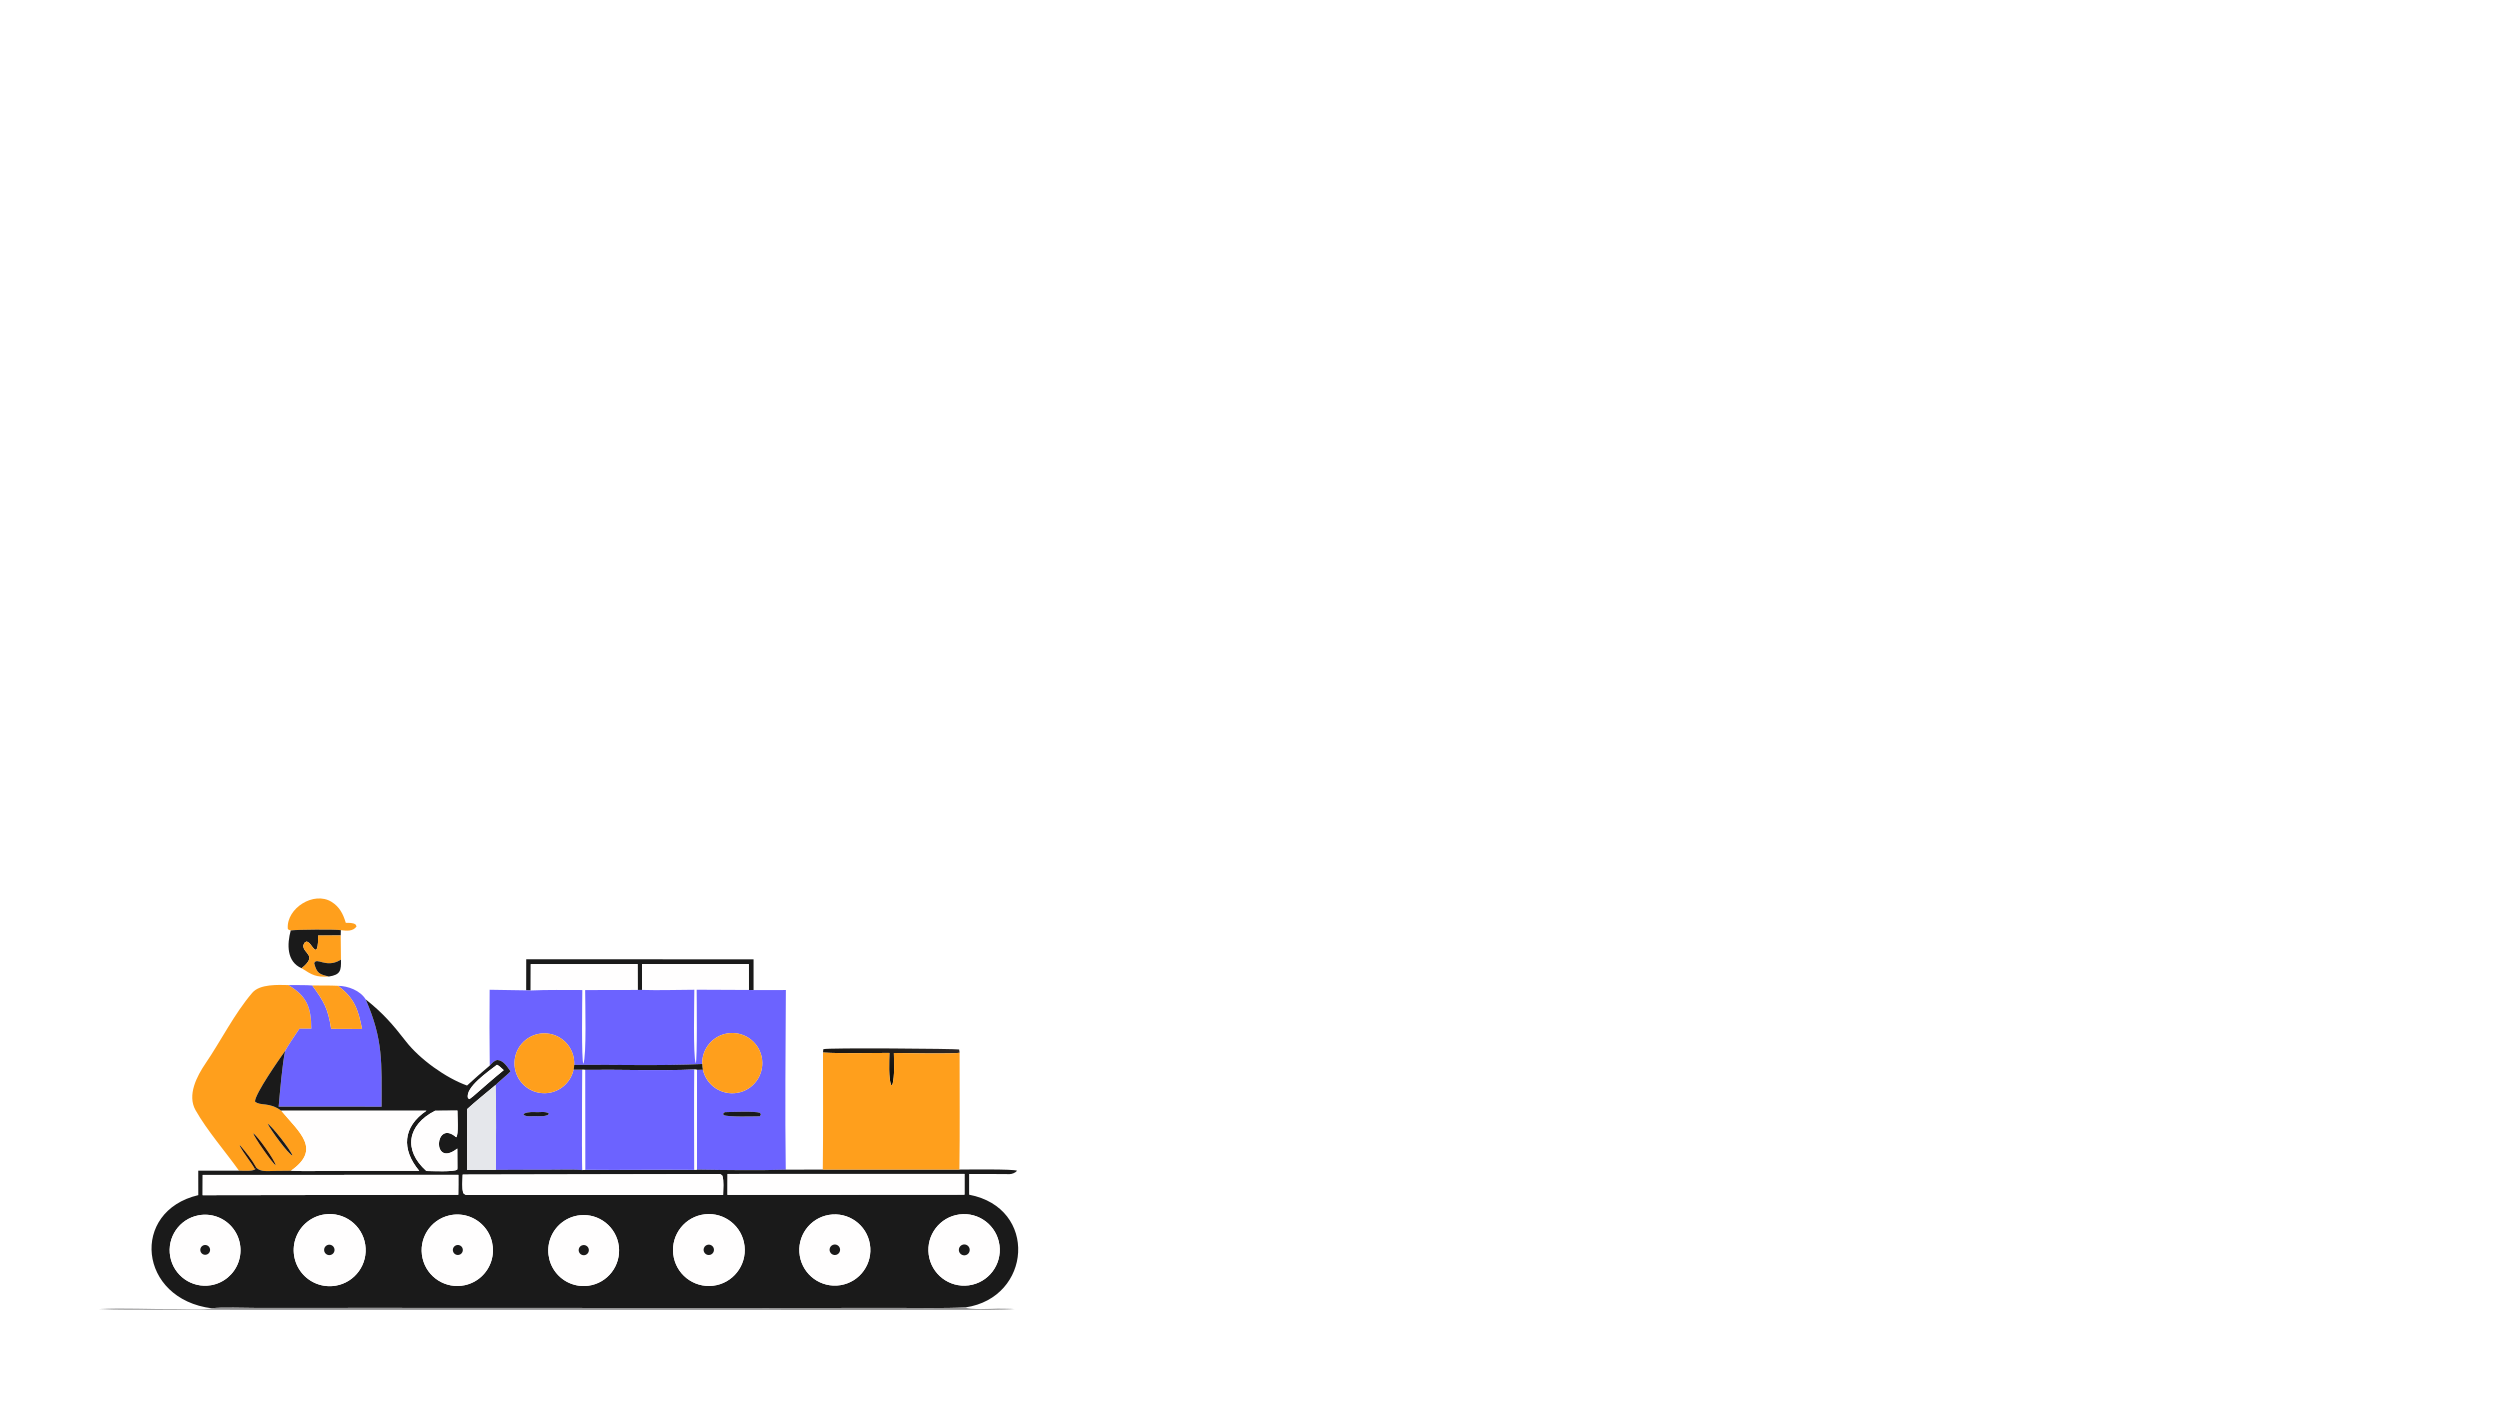 <svg width="1920" height="1080" viewBox="0 0 1920 1080" fill="none" xmlns="http://www.w3.org/2000/svg">
<rect width="1920" height="1080" fill="white"/>
<g clip-path="url(#clip0_0_222)">
<path d="M223.269 714.602C222.447 714.273 221.083 714.051 221.017 713.071C219.998 697.498 240.999 684.197 254.614 692.609C260.8 696.436 263.578 702.025 265.558 708.733C268.138 708.799 271.038 708.552 273.084 710.017L273.84 711.458C271.153 715.516 266.051 714.865 261.786 714.363C257.958 713.688 227.237 713.861 223.277 714.602H223.269Z" fill="#FF9F1C"/>
<path d="M223.269 714.602C227.229 713.853 257.949 713.689 261.778 714.363L261.671 718.454L244.261 718.479C244.228 721.714 244.532 726.249 243.177 729.023L242.15 729.5C238.896 726.965 238.707 724.183 235.535 723.08C233.416 724.183 234.155 723.533 232.898 726.101C232.89 732.702 244.195 733.509 231.649 743.608C219.957 738.546 220.475 724.957 223.277 714.61L223.269 714.602Z" fill="#1A1A1A"/>
<path d="M244.261 718.471L261.671 718.446L261.852 736.982L261.146 737.394C250.226 743.756 243.111 734.735 241.303 739.739C243.308 747.485 245.264 748.225 252.568 749.962C242.618 750.604 239.849 748.859 231.633 743.591C244.187 733.492 232.873 732.685 232.882 726.084C234.139 723.516 233.399 724.167 235.519 723.064C238.69 724.167 238.879 726.949 242.133 729.484L243.16 729.006C244.524 726.232 244.22 721.697 244.245 718.463L244.261 718.471Z" fill="#FF9F1C"/>
<path d="M252.576 749.97C245.272 748.233 243.316 747.493 241.311 739.747C243.119 734.743 250.234 743.764 261.154 737.402L261.86 736.99C262.066 745.418 261.54 748.596 252.576 749.978V749.97Z" fill="#1A1A1A"/>
<path d="M489.731 760.267L489.673 740.422L407.625 740.464L407.576 760.662L404.101 760.572L404.142 736.727L578.738 736.751V760.391L575.131 760.292L575.098 740.431H493.091L493.14 760.259L489.739 760.275L489.731 760.267Z" fill="#1A1A1A"/>
<path d="M489.681 740.414L489.739 760.259L449.405 760.341C449.422 769.658 450.564 810.903 448.025 817.06C446.431 814.467 447.203 766.819 447.236 760.325C434.46 760.325 420.246 760.061 407.592 760.654L407.642 740.455L489.69 740.414H489.681Z" fill="#FFFEFE"/>
<path d="M575.098 740.414L575.131 760.275L535.043 760.086C535.06 766.457 535.651 813.949 534.312 816.657C532.201 810.187 533.236 769.971 533.244 760.111C520.64 760.168 505.522 760.654 493.132 760.234L493.083 740.398H575.09L575.098 740.414Z" fill="#FFFEFE"/>
<path d="M183.543 899.073C173.01 884.265 158.993 868.24 150.152 852.568C143.636 841.02 151.146 826.55 157.883 816.657C169.756 799.24 179.977 778.54 193.747 762.456C199.581 755.608 213.664 756.374 221.494 756.538C235.708 765.008 239.011 773.683 239.085 790.055L229.924 790.096C227.927 793.117 220.179 804.459 219.029 807.051C214.691 813.134 195.949 839.868 195.834 845.959C199.934 849.712 206.491 846.008 216.005 853.013C230.047 869.853 247.055 882.561 223.433 899.13L211.01 899.262C205.612 899.287 200.345 900.225 196.894 896.801C193.69 890.916 188.785 884.718 184.381 879.672L184.003 879.903C187.709 886.759 192.794 892.414 195.917 898.101C193.493 899.682 186.895 899.122 183.526 899.073H183.543ZM205.53 863.005C207.362 867.079 221.403 886.455 224.55 887.409C224.008 884.183 208.389 864.182 205.53 863.005ZM194.446 870.404C195.366 873.623 209.317 893.566 211.692 894.891C211.273 891.303 197.174 871.491 194.446 870.404Z" fill="#FF9F1C"/>
<path d="M221.494 756.538C225.955 756.596 235.798 756.431 239.816 756.851C248.854 769.214 251.919 774.63 254.31 790.129L278.055 790.227C275.039 775.157 272.287 766.646 259.601 757.098C267.357 757.221 276.609 760.67 280.873 767.551C294.405 798.573 293.058 816.031 293.082 849.951L214.025 849.918C214.978 839.53 216.827 816.706 219.037 807.051C220.187 804.459 227.935 793.116 229.932 790.096L239.093 790.054C239.019 773.683 235.708 765.008 221.502 756.538H221.494Z" fill="#6C63FF"/>
<path d="M239.824 756.851C246.019 756.909 253.529 756.785 259.609 757.098C272.295 766.646 275.048 775.157 278.063 790.228L254.318 790.129C251.927 774.63 248.854 769.214 239.824 756.851Z" fill="#FF9F1C"/>
<path d="M489.731 760.267L493.132 760.251C505.522 760.67 520.64 760.185 533.244 760.127C533.244 769.98 532.201 810.204 534.312 816.673C535.651 813.965 535.052 766.473 535.043 760.103L575.131 760.292L578.746 760.391L603.551 760.341C603.362 805.99 602.795 852.708 603.468 898.332C583.133 899.007 555.666 898.637 535.273 898.283L535.257 821.604L539.842 821.571C542.545 833.613 554.204 841.415 566.339 839.292C578.475 837.168 586.806 825.867 585.269 813.62C583.733 801.372 572.871 792.491 560.588 793.438C548.304 794.384 538.93 804.829 539.283 817.175C508.694 818.657 472.115 817.62 440.967 817.834C441.624 805.521 432.463 794.878 420.213 793.717C407.962 792.557 396.977 801.298 395.326 813.521C393.674 825.744 401.94 837.094 414.059 839.242C426.178 841.391 437.837 833.58 440.474 821.53H447.326C447.252 845.868 446.48 874.701 447.318 898.636C441.559 898.069 430.319 898.39 424.132 898.398L380.783 898.464C380.807 877.491 381.3 854.058 380.602 833.292C381.892 831.752 389.237 825.859 392.121 822.83C389.476 819.159 386.748 814.459 382.023 814.089C379.427 814.55 378.006 816.468 376.132 818.385C375.845 798.738 375.894 779.791 376.05 760.135L404.109 760.588L407.584 760.679C420.237 760.086 434.452 760.358 447.228 760.349C447.195 766.844 446.423 814.492 448.017 817.085C450.555 810.928 449.413 769.683 449.397 760.366L489.731 760.284V760.267ZM413.089 854.14C409.507 854.083 405.826 853.688 402.622 855.202L401.997 856.198C404.618 857.787 407.74 857.285 410.879 857.161C414.338 857.227 418.134 857.68 421.116 856.05L421.511 855.103C419.21 853.605 415.948 854.05 413.089 854.132V854.14ZM556.734 854.14L555.502 854.947L555.6 856.313C558.953 858.05 578.54 857.375 583.536 857.342L584.325 855.926L583.684 854.642C579.502 853.235 562.231 854.009 556.726 854.149L556.734 854.14Z" fill="#6C63FF"/>
<path d="M280.873 767.551C294.191 778.161 301.455 786.532 311.774 799.825C322.332 813.422 342.454 827.917 358.697 833.695C364.564 828.262 370.044 823.505 376.124 818.369C377.997 816.443 379.419 814.533 382.015 814.072C386.74 814.443 389.467 819.142 392.113 822.813C389.229 825.842 381.884 831.736 380.594 833.275C373.914 838.905 365.04 845.975 358.771 851.778L358.648 898.447H380.775L424.124 898.381C430.31 898.381 441.55 898.052 447.31 898.62L449.512 898.389C477.431 898.752 505.457 898.142 533.302 898.455L535.265 898.274C555.65 898.628 583.125 898.998 603.46 898.324L631.897 898.233H736.802C742.299 898.233 778.787 897.698 781.113 899.138C779.831 900.694 777.202 901.739 775.427 901.723C765.124 901.657 754.566 901.558 744.279 901.641V917.526C797.537 927.65 792.344 996.608 741.527 1004.08C724.749 1004.94 703.888 1004.45 686.74 1004.48L589.205 1004.57L289.442 1004.46L196.689 1004.49C190.642 1004.49 167.406 1003.76 162.854 1004.81C106.072 997.769 99.86 930.193 152.288 917.855L152.263 899.097L183.518 899.073C186.895 899.122 193.485 899.682 195.908 898.101L196.886 896.801C200.337 900.225 205.604 899.287 211.002 899.262L223.425 899.13C234.147 899.657 247.465 899.204 258.442 899.188H321.954C308.176 882.71 309.235 865.367 327.517 853.021H215.997C206.483 846.008 199.926 849.712 195.826 845.959C195.941 839.86 214.683 813.126 219.021 807.051C216.811 816.698 214.962 839.522 214.009 849.918L293.066 849.951C293.049 816.031 294.389 798.573 280.856 767.551H280.873ZM381.678 817.743C375.672 822.468 356.931 835.135 359.429 843.366L360.513 844.123C361.458 843.44 362.247 842.889 363.142 842.14C370.759 835.579 379.074 828.122 386.846 821.883C385.499 820.665 383.223 818.369 381.67 817.743H381.678ZM334.155 853.054C312.982 863.82 309.334 883.154 327.467 899.336C331.649 899.385 348.838 900.192 351.18 898.225L351.295 897.048L351.212 882.076C331.354 897.673 333.728 858.939 350.358 873.417C352.379 871.771 351.237 856.527 351.303 852.922L334.155 853.062V853.054ZM549.833 901.682L355.329 902.077C355.271 906.497 354.532 912.686 355.879 916.39C358.048 918.275 357.966 917.65 361.59 917.757L555.354 917.691C555.403 913.18 556.052 906.884 554.803 902.966C552.897 901.163 553.21 901.739 549.824 901.673L549.833 901.682ZM558.764 901.599L558.714 917.65L740.73 917.526V901.575L558.764 901.608V901.599ZM155.69 902.373L155.64 917.905L351.96 917.608C352.026 912.489 352.092 907.402 352.042 902.283L155.69 902.373ZM249.298 932.671C239.446 934.078 231.115 940.68 227.467 949.948C223.827 959.224 225.438 969.743 231.69 977.496C237.943 985.25 247.876 989.036 257.687 987.415C272.632 984.945 282.804 970.879 280.503 955.882C278.203 940.877 264.284 930.531 249.289 932.671H249.298ZM541.378 932.58C526.227 934.268 515.324 947.956 517.05 963.133C518.767 978.311 532.455 989.201 547.598 987.439C562.691 985.686 573.512 972.023 571.803 956.903C570.086 941.783 556.48 930.901 541.386 932.58H541.378ZM736.81 932.696C721.824 934.696 711.274 948.483 713.254 963.504C715.226 978.525 728.972 989.11 743.967 987.151C758.994 985.192 769.577 971.389 767.605 956.335C765.625 941.28 751.838 930.696 736.819 932.696H736.81ZM152.37 933.395C137.729 936.21 128.083 950.31 130.729 965.01C133.374 979.71 147.342 989.538 162.041 987.044C171.695 985.406 179.73 978.698 183.075 969.479C186.419 960.261 184.562 949.948 178.21 942.482C171.859 935.017 161.992 931.543 152.379 933.395H152.37ZM344.869 933.494C330.269 936.976 321.182 951.586 324.501 966.253C327.821 980.92 342.298 990.18 356.972 987.019C366.61 984.945 374.382 977.834 377.332 968.418C380.282 958.993 377.956 948.713 371.244 941.486C364.523 934.26 354.458 931.206 344.869 933.494ZM445.313 933.329C435.569 934.391 427.155 940.63 423.277 949.651C419.407 958.672 420.681 969.084 426.605 976.904C432.537 984.723 442.208 988.74 451.919 987.423C466.668 985.414 477.061 971.908 475.254 957.108C473.446 942.309 460.103 931.716 445.313 933.329ZM636.58 933.05C621.783 935.576 611.8 949.602 614.232 964.442C616.672 979.282 630.615 989.365 645.445 987.003C660.383 984.624 670.538 970.517 668.081 955.561C665.625 940.606 651.493 930.506 636.58 933.05Z" fill="#1A1A1A"/>
<path d="M539.299 817.159C538.946 804.821 548.321 794.376 560.604 793.421C572.888 792.474 583.749 801.355 585.286 813.603C586.822 825.851 578.491 837.152 566.356 839.275C554.22 841.399 542.561 833.604 539.858 821.554C539.538 820.105 539.349 818.632 539.308 817.151L539.299 817.159Z" fill="#FF9F1C"/>
<path d="M440.482 821.513C437.845 833.563 426.194 841.374 414.067 839.226C401.948 837.078 393.682 825.719 395.334 813.504C396.985 801.281 407.97 792.54 420.221 793.701C432.471 794.861 441.633 805.504 440.975 817.817C440.909 819.06 440.745 820.295 440.474 821.513H440.482Z" fill="#FF9F1C"/>
<path d="M632.069 808.36L632.299 805.809C634.69 804.508 735.8 805.438 736.621 805.99L736.991 808.451C733.245 809.619 692.295 808.706 686.51 808.698C686.634 816.105 687.233 826.131 685.385 833.028L684.473 833.398C682.246 828.476 682.969 814.616 683.051 808.64C667.334 808.64 647.483 809.2 632.086 808.36H632.069Z" fill="url(#paint0_linear_0_222)"/>
<path d="M632.069 808.36C647.467 809.2 667.317 808.632 683.035 808.64C682.953 814.616 682.23 828.485 684.456 833.398L685.368 833.028C687.217 826.131 686.617 816.105 686.494 808.698C692.278 808.706 733.228 809.619 736.975 808.451C736.917 838.172 737.271 868.594 736.81 898.233H631.905C632.283 868.421 632.045 838.189 632.061 808.36H632.069Z" fill="#FF9F1C"/>
<path d="M440.983 817.817C472.131 817.603 508.71 818.64 539.299 817.159C539.34 818.64 539.529 820.114 539.85 821.562L535.265 821.595L533.375 821.373C507.379 822.501 476.149 821.307 449.463 821.653L447.343 821.513H440.49C440.753 820.303 440.926 819.068 440.992 817.817H440.983Z" fill="#1A1A1A"/>
<path d="M363.151 842.131C362.255 842.889 361.466 843.44 360.521 844.115L359.437 843.358C356.931 835.127 375.68 822.46 381.687 817.735C383.239 818.361 385.515 820.657 386.863 821.875C379.09 828.114 370.775 835.563 363.159 842.131H363.151Z" fill="#FFFEFE"/>
<path d="M447.335 821.505L449.454 821.645L449.528 898.381L447.326 898.612C446.497 874.676 447.269 845.844 447.335 821.505Z" fill="#FFFEFE"/>
<path d="M449.454 821.653C476.141 821.307 507.379 822.492 533.367 821.373C533.063 846.996 533.26 872.816 533.318 898.455C505.473 898.142 477.447 898.743 449.528 898.389L449.454 821.653Z" fill="#6C63FF"/>
<path d="M533.367 821.365L535.257 821.587L535.273 898.266L533.31 898.447C533.252 872.808 533.055 846.987 533.359 821.365H533.367Z" fill="#FFFEFE"/>
<path d="M358.78 851.77C365.049 845.967 373.922 838.897 380.602 833.267C381.309 854.041 380.807 877.466 380.783 898.439H358.656L358.78 851.761V851.77Z" fill="#E5E7EB"/>
<path d="M216.014 853.013H327.533C309.252 865.375 308.192 882.718 321.971 899.204H258.459C247.49 899.213 234.163 899.657 223.441 899.139C247.063 882.57 230.055 869.861 216.014 853.021V853.013Z" fill="#FFFEFE"/>
<path d="M327.467 899.328C309.342 883.146 312.982 863.82 334.155 853.045L351.303 852.906C351.237 856.511 352.379 871.754 350.358 873.4C333.728 858.922 331.354 897.657 351.212 882.059L351.295 897.031L351.18 898.208C348.838 900.184 331.649 899.377 327.467 899.319V899.328Z" fill="#FFFEFE"/>
<path d="M410.879 857.161C407.74 857.284 404.626 857.778 401.997 856.198L402.622 855.202C405.818 853.696 409.507 854.091 413.089 854.14C415.948 854.058 419.21 853.613 421.511 855.112L421.116 856.058C418.134 857.688 414.338 857.235 410.879 857.169V857.161Z" fill="#1A1A1A"/>
<path d="M583.544 857.342C578.549 857.375 558.961 858.05 555.609 856.313L555.51 854.947L556.743 854.14C562.256 854 579.518 853.235 583.7 854.634L584.341 855.918L583.552 857.334L583.544 857.342Z" fill="#1A1A1A"/>
<path d="M224.558 887.409C221.412 886.446 207.37 867.079 205.538 863.005C208.397 864.19 224.016 884.183 224.558 887.409Z" fill="#1A1A1A"/>
<path d="M211.7 894.891C209.317 893.566 195.374 873.623 194.454 870.404C197.182 871.491 211.289 891.303 211.7 894.891Z" fill="#281305"/>
<path d="M196.911 896.801L195.933 898.101C192.811 892.414 187.717 886.759 184.019 879.903L184.397 879.672C188.809 884.726 193.706 890.924 196.911 896.801Z" fill="#281305"/>
<path d="M355.321 902.077L549.824 901.682C553.201 901.739 552.897 901.172 554.803 902.974C556.052 906.892 555.403 913.18 555.354 917.699L361.59 917.765C357.966 917.658 358.048 918.284 355.879 916.399C354.532 912.695 355.263 906.505 355.329 902.085L355.321 902.077Z" fill="#FFFEFE"/>
<path d="M558.714 917.65L558.764 901.599L740.721 901.566V917.518L558.714 917.641V917.65Z" fill="#FFFEFE"/>
<path d="M155.64 917.905L155.69 902.373L352.042 902.283C352.092 907.402 352.026 912.489 351.96 917.609L155.64 917.905Z" fill="#FFFEFE"/>
<path d="M257.695 987.415C247.876 989.036 237.951 985.25 231.698 977.497C225.446 969.743 223.827 959.224 227.475 949.948C231.115 940.672 239.455 934.07 249.306 932.671C264.301 930.531 278.219 940.886 280.52 955.882C282.82 970.879 272.648 984.945 257.703 987.415H257.695ZM250.785 956.541C249.544 957.323 248.829 958.722 248.92 960.187C249.01 961.652 249.889 962.953 251.22 963.57C252.551 964.187 254.104 964.039 255.287 963.167C257.021 961.891 257.432 959.463 256.224 957.677C255.016 955.89 252.609 955.388 250.785 956.533V956.541Z" fill="#FFFEFE"/>
<path d="M547.598 987.439C532.455 989.201 518.767 978.303 517.05 963.134C515.332 947.956 526.235 934.268 541.378 932.581C556.48 930.901 570.086 941.783 571.795 956.903C573.512 972.031 562.683 985.686 547.59 987.439H547.598ZM543.9 955.907C542.405 956.072 541.14 957.059 540.606 958.467C540.072 959.874 540.384 961.463 541.395 962.566C542.405 963.669 543.958 964.113 545.404 963.71C547.401 963.15 548.633 961.15 548.239 959.109C547.844 957.067 545.955 955.676 543.9 955.907Z" fill="#FFFEFE"/>
<path d="M743.959 987.151C728.964 989.11 715.218 978.525 713.246 963.504C711.274 948.483 721.816 934.696 736.802 932.696C751.822 930.696 765.617 941.281 767.589 956.335C769.569 971.389 758.978 985.192 743.95 987.151H743.959ZM739.514 955.866C738.018 956.253 736.852 957.446 736.498 958.961C736.145 960.475 736.646 962.055 737.813 963.076C738.98 964.097 740.615 964.385 742.061 963.833C744.131 963.035 745.216 960.763 744.542 958.648C743.86 956.532 741.658 955.314 739.514 955.874V955.866Z" fill="#FFFEFE"/>
<path d="M162.041 987.044C147.342 989.538 133.382 979.711 130.729 965.01C128.083 950.31 137.729 936.211 152.37 933.396C161.983 931.544 171.851 935.017 178.202 942.482C184.553 949.948 186.41 960.261 183.066 969.48C179.722 978.698 171.687 985.407 162.033 987.044H162.041ZM155.879 956.557C154.671 957.175 153.89 958.393 153.833 959.751C153.775 961.109 154.449 962.393 155.599 963.109C156.75 963.825 158.196 963.875 159.387 963.224C161.195 962.237 161.885 959.981 160.923 958.154C159.962 956.327 157.719 955.611 155.879 956.557Z" fill="#FFFEFE"/>
<path d="M356.972 987.02C342.298 990.188 327.812 980.929 324.501 966.253C321.182 951.586 330.269 936.976 344.869 933.494C354.458 931.206 364.531 934.26 371.244 941.486C377.956 948.713 380.282 958.993 377.332 968.418C374.374 977.834 366.601 984.945 356.972 987.02ZM349.98 956.516C348.723 957.108 347.885 958.335 347.786 959.718C347.688 961.1 348.345 962.434 349.503 963.199C350.662 963.965 352.141 964.047 353.373 963.413C355.238 962.45 355.986 960.179 355.058 958.294C354.129 956.409 351.87 955.619 349.98 956.516Z" fill="#FFFEFE"/>
<path d="M451.919 987.423C442.208 988.748 432.537 984.723 426.605 976.904C420.673 969.085 419.399 958.673 423.277 949.652C427.147 940.631 435.569 934.392 445.313 933.33C460.103 931.708 473.446 942.31 475.254 957.109C477.061 971.908 466.668 985.415 451.919 987.423ZM446.784 956.5C444.82 957.347 443.9 959.611 444.714 961.586C445.527 963.562 447.77 964.525 449.758 963.735C451.073 963.216 452.001 962.031 452.199 960.632C452.396 959.232 451.821 957.833 450.695 956.977C449.569 956.121 448.074 955.94 446.776 956.5H446.784Z" fill="#FFFEFE"/>
<path d="M645.445 987.003C630.623 989.365 616.672 979.291 614.232 964.442C611.792 949.602 621.774 935.568 636.58 933.05C651.493 930.506 665.625 940.606 668.081 955.561C670.538 970.517 660.383 984.624 645.445 987.003ZM640.647 955.808C639.201 955.989 637.969 956.944 637.426 958.286C636.876 959.636 637.098 961.175 637.993 962.319C638.897 963.463 640.343 964.031 641.781 963.809C643.958 963.471 645.462 961.438 645.158 959.249C644.846 957.059 642.841 955.528 640.655 955.808H640.647Z" fill="#FFFEFE"/>
<path d="M545.412 963.71C543.966 964.113 542.422 963.677 541.403 962.566C540.392 961.455 540.08 959.874 540.614 958.467C541.148 957.059 542.413 956.072 543.909 955.907C545.971 955.685 547.853 957.076 548.247 959.109C548.641 961.15 547.409 963.142 545.412 963.71Z" fill="#1A1A1A"/>
<path d="M641.773 963.808C640.335 964.031 638.889 963.463 637.985 962.319C637.081 961.174 636.868 959.635 637.418 958.285C637.969 956.936 639.201 955.989 640.639 955.808C642.824 955.528 644.829 957.059 645.141 959.248C645.454 961.438 643.95 963.471 641.765 963.808H641.773Z" fill="#1A1A1A"/>
<path d="M742.061 963.833C740.615 964.393 738.98 964.097 737.813 963.076C736.646 962.055 736.137 960.475 736.498 958.961C736.86 957.446 738.018 956.261 739.514 955.866C741.658 955.306 743.868 956.524 744.542 958.64C745.216 960.755 744.131 963.035 742.061 963.825V963.833Z" fill="#1A1A1A"/>
<path d="M159.379 963.232C158.187 963.882 156.741 963.833 155.591 963.117C154.441 962.401 153.767 961.117 153.825 959.759C153.882 958.401 154.663 957.182 155.87 956.565C157.703 955.627 159.954 956.335 160.915 958.162C161.877 959.989 161.195 962.253 159.379 963.232Z" fill="#1A1A1A"/>
<path d="M255.287 963.167C254.104 964.039 252.551 964.195 251.22 963.57C249.889 962.944 249.01 961.652 248.92 960.187C248.829 958.722 249.544 957.323 250.785 956.541C252.609 955.397 255.008 955.899 256.224 957.685C257.44 959.471 257.021 961.891 255.287 963.175V963.167Z" fill="#1A1A1A"/>
<path d="M353.373 963.413C352.141 964.047 350.662 963.965 349.503 963.199C348.345 962.434 347.688 961.1 347.786 959.718C347.885 958.335 348.723 957.108 349.98 956.516C351.87 955.619 354.137 956.417 355.058 958.294C355.986 960.179 355.23 962.45 353.373 963.413Z" fill="#1A1A1A"/>
<path d="M449.767 963.743C447.778 964.525 445.535 963.57 444.722 961.594C443.908 959.619 444.829 957.347 446.792 956.508C448.091 955.948 449.586 956.129 450.712 956.985C451.837 957.841 452.412 959.24 452.215 960.64C452.018 962.039 451.089 963.232 449.775 963.743H449.767Z" fill="#1A1A1A"/>
<path d="M162.871 1004.81C167.423 1003.76 190.658 1004.5 196.705 1004.49L289.459 1004.46L589.221 1004.57L686.757 1004.48C703.912 1004.45 724.774 1004.94 741.543 1004.08C744.411 1006.12 761.706 1005.13 766.438 1005.01C770.242 1005.09 775.345 1005.03 779.034 1005.34C769.388 1006.18 752.881 1005.93 742.932 1005.98L674.613 1006.01L473.076 1005.99L214.075 1005.98L121.132 1005.91C107.14 1005.82 89.746 1006.14 75.992 1005.35C94.939 1004.31 116.12 1005.6 135.215 1005.38C141.328 1005.32 157.809 1006.2 162.862 1004.82L162.871 1004.81Z" fill="#949495"/>
</g>
<defs>
<linearGradient id="paint0_linear_0_222" x1="679.773" y1="831.752" x2="686.74" y2="796.644" gradientUnits="userSpaceOnUse">
<stop stop-color="#090A07"/>
<stop offset="1" stop-color="#2D2826"/>
</linearGradient>
<clipPath id="clip0_0_222">
<rect width="706" height="316" fill="white" transform="translate(76 690)"/>
</clipPath>
</defs>
</svg>
